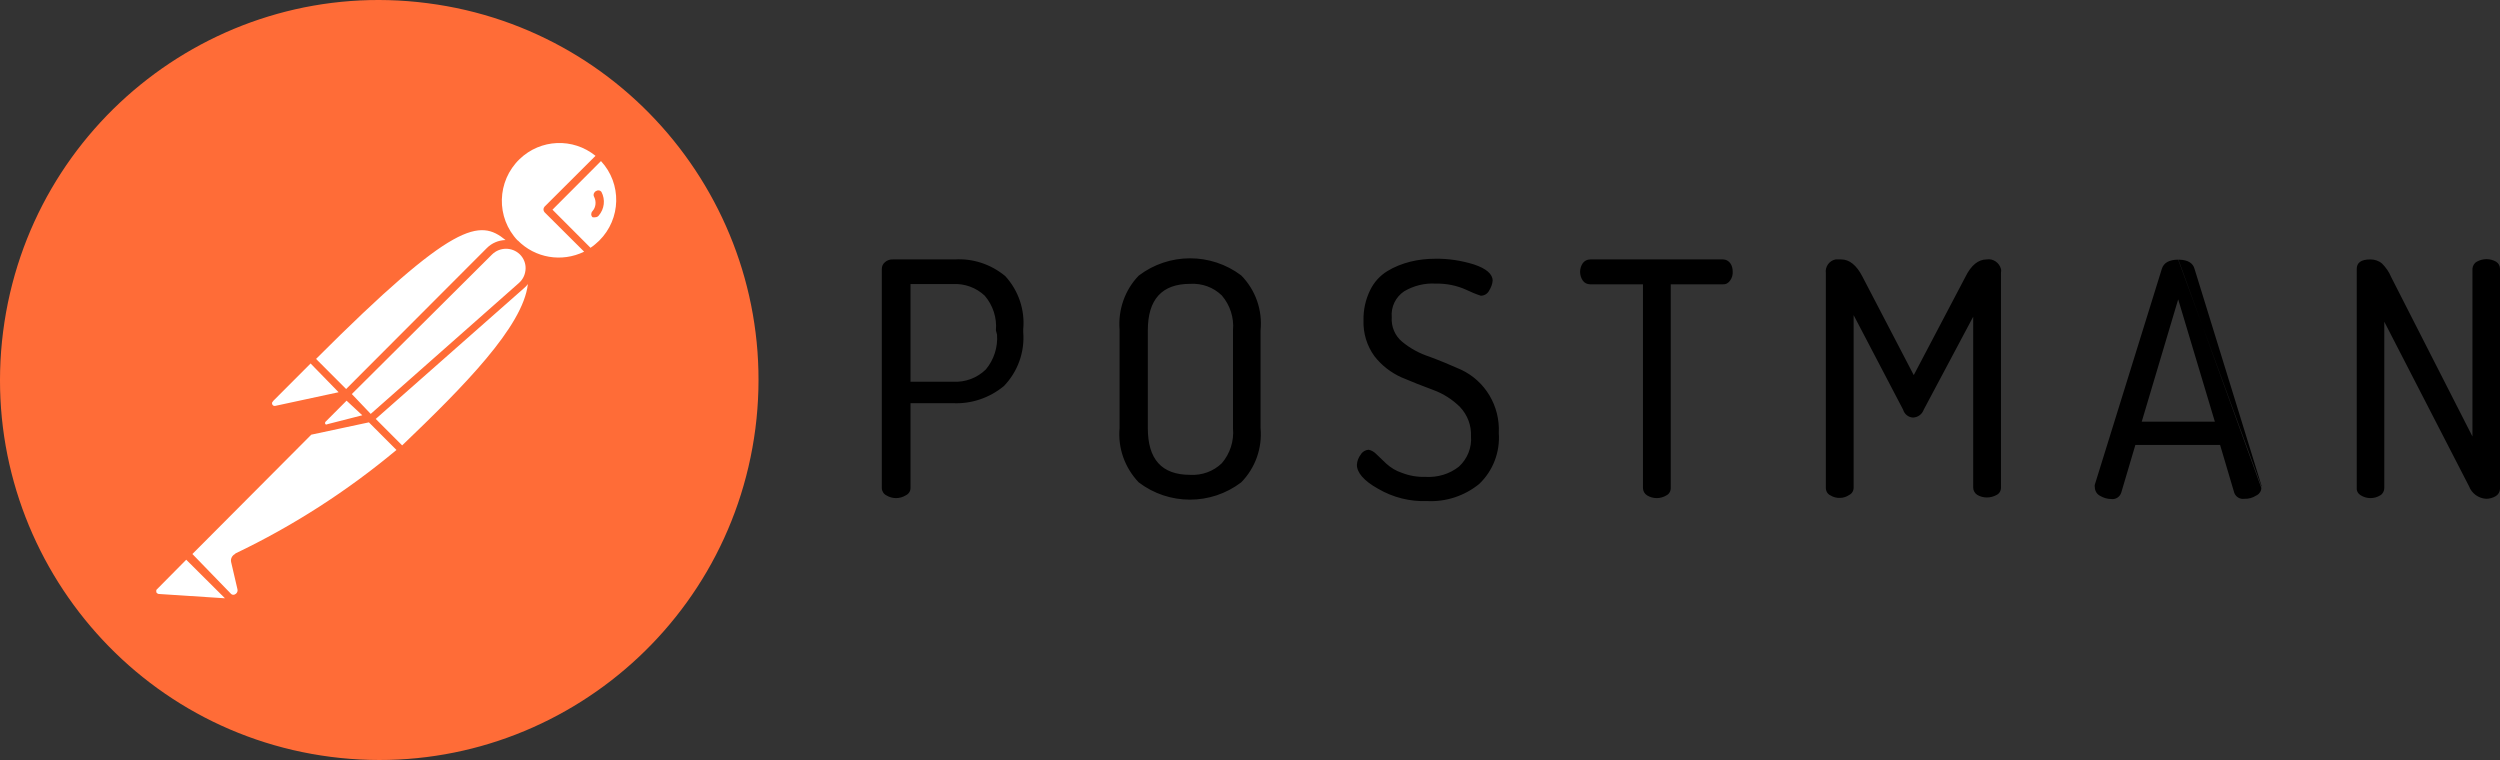 <?xml version="1.0" encoding="UTF-8"?>
<svg width="500px" height="152px" viewBox="0 0 500 152" version="1.1" xmlns="http://www.w3.org/2000/svg" xmlns:xlink="http://www.w3.org/1999/xlink">
    <rect x="0" y="0" width="500" height="152" fill="#333333" stroke="none"/>
    <title>postman</title>
    <g id="Page-1" stroke="none" stroke-width="1" fill="none" fill-rule="evenodd">
        <g id="postman" fill-rule="nonzero">
            <path d="M287.049,51.749 C289.691,51.703 292.288,52.114 294.793,52.89 C297.253,53.711 298.528,54.806 298.528,56.13 C298.483,56.814 298.209,57.499 297.845,58.092 C297.526,58.731 296.888,59.142 296.16,59.142 C295.157,58.822 294.201,58.412 293.244,57.955 C291.331,57.088 289.236,56.677 287.14,56.723 C284.954,56.586 282.722,57.134 280.809,58.275 C279.124,59.416 278.167,61.378 278.349,63.432 C278.213,65.303 278.987,67.174 280.445,68.36 C282.039,69.684 283.906,70.688 285.865,71.327 C287.96,72.103 290.056,72.97 292.197,73.928 C297.071,76.21 300.031,81.23 299.758,86.615 C300.031,90.403 298.619,94.145 295.841,96.792 C292.925,99.165 289.236,100.397 285.455,100.215 C281.993,100.352 278.577,99.485 275.616,97.751 C272.746,96.153 271.38,94.51 271.38,92.959 C271.425,92.183 271.699,91.498 272.154,90.905 C272.473,90.357 273.065,89.992 273.703,89.947 C274.25,90.038 274.796,90.357 275.206,90.768 L275.206,90.768 L277.256,92.73 C278.167,93.552 279.215,94.191 280.353,94.556 C281.857,95.149 283.451,95.423 285.091,95.377 C287.505,95.514 289.874,94.83 291.787,93.324 C293.472,91.772 294.383,89.536 294.201,87.254 C294.292,85.109 293.518,83.01 292.014,81.413 C290.511,79.907 288.644,78.72 286.639,77.99 C284.544,77.214 282.449,76.393 280.308,75.48 C278.167,74.521 276.299,73.061 274.887,71.236 C273.384,69.182 272.61,66.626 272.701,64.071 C272.655,61.971 273.111,59.918 274.022,58.047 C274.796,56.449 275.981,55.126 277.484,54.213 C278.896,53.346 280.445,52.753 282.039,52.342 C283.679,51.931 285.364,51.749 287.049,51.749 Z M227.742,55.126 C233.8,50.516 242.182,50.516 248.24,55.08 C251.11,58.001 252.522,62.017 252.112,66.079 L252.112,66.079 L252.112,85.611 C252.476,89.627 251.064,93.598 248.24,96.473 C242.182,101.082 233.8,101.082 227.742,96.473 C224.963,93.552 223.551,89.627 223.916,85.611 L223.916,85.611 L223.916,65.942 C223.597,61.971 224.963,58.001 227.742,55.126 Z M435.636,51.932 L440.486,65.154 L452.263,97.568 C452.263,98.2 451.913,98.754 451.358,99.051 L451.215,99.12 C450.532,99.576 449.666,99.804 448.846,99.759 C447.981,99.895 447.115,99.348 446.842,98.526 L446.842,98.526 L444.018,88.988 L427.073,88.988 L424.249,98.526 C423.975,99.393 423.11,99.941 422.245,99.804 C421.47,99.804 420.696,99.576 420.013,99.165 C419.375,98.846 418.965,98.161 418.965,97.431 C418.919,97.249 418.919,97.112 418.965,96.929 L418.965,96.929 L432.357,53.802 C432.721,52.57 433.814,51.931 435.682,51.931 L435.636,51.932 Z M495.354,52.342 C496.584,51.657 498.041,51.657 499.226,52.342 C499.727,52.661 500,53.163 500,53.757 L500,53.757 L500,97.751 C500,98.344 499.681,98.891 499.18,99.211 C498.588,99.576 497.905,99.759 497.221,99.759 C495.718,99.667 494.352,98.709 493.805,97.249 L493.805,97.249 L476.86,64.344 L476.86,97.614 C476.86,98.207 476.541,98.8 476.04,99.074 C474.856,99.804 473.353,99.804 472.168,99.074 C471.622,98.755 471.303,98.207 471.348,97.614 L471.348,97.614 L471.348,53.802 C471.348,52.524 472.214,51.886 474.082,51.886 C474.947,51.886 475.767,52.159 476.405,52.707 C477.179,53.483 477.817,54.396 478.227,55.4 L478.227,55.4 L494.488,87.3 L494.488,53.757 C494.534,53.163 494.853,52.616 495.354,52.342 Z M190.937,51.886 C194.581,51.657 198.18,52.844 201.049,55.217 C203.691,58.092 205.012,61.971 204.648,65.85 L204.648,65.85 L204.648,66.444 C204.967,70.414 203.555,74.339 200.776,77.214 C197.906,79.587 194.262,80.819 190.573,80.637 L190.573,80.637 L182.1,80.637 L182.1,97.614 C182.1,98.253 181.736,98.8 181.143,99.074 C179.959,99.804 178.456,99.804 177.272,99.074 C176.725,98.8 176.361,98.207 176.361,97.614 L176.361,97.614 L176.361,53.802 C176.361,53.255 176.588,52.753 176.998,52.433 C177.408,52.068 178,51.84 178.593,51.886 L178.593,51.886 Z M344.626,51.886 C345.172,51.886 345.673,52.159 346.038,52.616 C346.402,53.118 346.539,53.711 346.539,54.304 C346.584,54.943 346.402,55.582 346.038,56.084 C345.719,56.586 345.172,56.906 344.58,56.86 L344.58,56.86 L334.149,56.86 L334.149,97.614 C334.149,98.253 333.83,98.8 333.284,99.074 C332.099,99.804 330.596,99.804 329.412,99.074 C328.911,98.755 328.592,98.207 328.592,97.614 L328.592,97.614 L328.592,56.86 L318.024,56.86 C317.432,56.86 316.885,56.586 316.566,56.13 C315.838,55.08 315.838,53.665 316.566,52.616 C316.931,52.159 317.432,51.886 318.024,51.886 L318.024,51.886 Z M397.328,51.886 C398.649,51.657 399.879,52.57 400.198,53.802 L400.198,53.802 L400.224,53.973 C400.241,54.145 400.232,54.316 400.198,54.487 L400.198,54.487 L400.198,97.522 C400.198,98.161 399.879,98.709 399.332,98.983 C398.103,99.667 396.645,99.667 395.461,98.983 C394.96,98.663 394.641,98.116 394.641,97.522 L394.641,97.522 L394.641,63.34 L384.756,81.915 C384.437,82.827 383.617,83.466 382.615,83.512 C381.659,83.466 380.884,82.827 380.611,81.915 L380.611,81.915 L370.726,63.021 L370.726,97.522 C370.726,98.161 370.408,98.709 369.861,98.983 C369.314,99.348 368.677,99.576 368.039,99.576 C367.356,99.622 366.672,99.439 366.08,99.074 C365.488,98.8 365.169,98.207 365.169,97.568 L365.169,97.568 L365.169,54.624 C364.987,53.346 365.853,52.114 367.128,51.886 L367.128,51.886 L368.267,51.886 C369.861,51.886 371.319,53.026 372.503,55.354 L372.503,55.354 L382.752,75.023 L393.092,55.354 C394.231,53.026 395.688,51.886 397.328,51.886 Z M435.682,51.932 L435.876,51.935 C437.598,51.988 438.611,52.624 438.916,53.802 L438.916,53.802 L452.308,97.157 L452.308,97.385 L440.486,65.154 L435.682,51.932 Z M244.368,59.096 C242.683,57.453 240.405,56.632 238.037,56.769 C232.388,56.769 229.564,59.872 229.564,66.079 L229.564,66.079 L229.564,85.611 C229.564,91.818 232.297,94.967 238.037,94.967 C240.36,95.104 242.683,94.282 244.368,92.639 C246.008,90.722 246.828,88.212 246.6,85.657 L246.6,85.657 L246.6,66.033 C246.828,63.523 246.008,61.013 244.368,59.096 Z M435.637,59.872 L428.348,84.333 L442.97,84.333 L435.637,59.872 Z M196.95,59.142 C195.264,57.545 192.941,56.677 190.573,56.814 L190.573,56.814 L182.1,56.814 L182.1,76.347 L190.573,76.347 C193.032,76.484 195.401,75.617 197.177,73.882 C198.772,71.966 199.592,69.456 199.409,66.946 L199.409,66.946 L199.182,66.079 C199.409,63.569 198.589,61.059 196.95,59.142 Z" id="Combined-Shape" fill="#000000"></path>
            <path d="M85.031,4.241 C45.402,-0.871 9.143,27.196 4.087,66.9 C-0.969,106.604 26.999,142.931 66.628,147.997 C106.258,153.108 142.516,125.041 147.572,85.337 C147.572,85.292 147.572,85.246 147.572,85.246 C152.629,45.542 124.615,9.306 85.031,4.241 Z" id="Path" fill="#FFFFFF"></path>
            <path d="M85.487,0.636 C43.944,-4.75 5.955,24.686 0.625,66.307 C-4.704,107.927 24.63,146.034 66.173,151.374 C107.715,156.713 145.705,127.323 151.08,85.702 C156.409,44.082 127.075,5.975 85.487,0.636 C85.532,0.636 85.532,0.636 85.487,0.636 Z M101.11,48.006 C99.698,48.052 98.377,48.6 97.375,49.604 L69.225,77.807 L63.212,71.783 C90.907,44.082 95.963,43.808 101.11,48.006 Z M70.364,78.811 L98.423,50.882 C99.972,49.376 102.431,49.376 103.98,50.882 C104.755,51.657 105.165,52.707 105.119,53.757 C105.073,54.852 104.618,55.856 103.798,56.586 L74.144,82.782 L70.364,78.811 Z M72.459,83.055 L65.49,84.835 C65.353,84.927 65.216,84.927 65.08,84.835 C64.989,84.698 64.989,84.516 65.08,84.379 L69.316,80.135 L72.459,83.055 Z M54.694,80.135 L62.119,72.696 L67.722,78.446 L55.013,81.184 C54.74,81.23 54.466,81.047 54.421,80.774 C54.375,80.591 54.421,80.454 54.557,80.317 L54.694,80.135 Z M31.691,118.789 C31.509,118.743 31.326,118.606 31.281,118.47 C31.235,118.287 31.235,118.104 31.281,117.968 L37.248,111.944 L44.992,119.656 L31.691,118.789 Z M46.996,110.803 L46.996,110.803 C46.404,111.122 46.085,111.761 46.222,112.4 L47.497,117.876 C47.588,118.241 47.406,118.606 47.133,118.789 C46.859,119.017 46.449,119.017 46.222,118.789 L38.478,110.803 L62.256,86.935 L73.78,84.47 L79.292,89.992 C69.453,98.207 58.611,105.189 47.042,110.711 L47.042,110.803 L46.996,110.803 L46.996,110.803 Z M80.43,89.08 L75.146,83.786 L104.8,57.636 C105.073,57.408 105.347,57.134 105.574,56.814 C104.618,65.303 92.684,77.351 80.43,89.08 Z M119.103,31.166 L108.9,41.343 C108.626,41.663 108.626,42.119 108.9,42.439 L116.826,50.334 C112.362,52.524 106.987,51.612 103.525,48.052 L103.57,48.143 C99.152,43.534 99.334,36.232 103.935,31.805 C108.125,27.789 114.594,27.516 119.103,31.166 Z M120.196,32.216 C124.387,36.734 124.25,43.762 119.832,48.143 C119.285,48.645 118.739,49.147 118.101,49.558 L110.494,41.937 L120.196,32.216 Z M119.24,38.195 C118.83,38.377 118.602,38.879 118.784,39.29 C118.784,39.335 118.83,39.335 118.83,39.381 C119.285,40.294 119.194,41.435 118.511,42.211 C118.192,42.53 118.147,43.078 118.465,43.397 C118.465,43.397 118.465,43.397 118.511,43.443 C118.693,43.488 118.921,43.488 119.103,43.443 C119.331,43.443 119.604,43.306 119.741,43.123 C120.88,41.8 121.107,39.929 120.287,38.377 C120.06,38.058 119.604,37.966 119.24,38.195 Z" id="Shape" fill="#FF6C37"></path>
        </g>
    </g>
</svg>